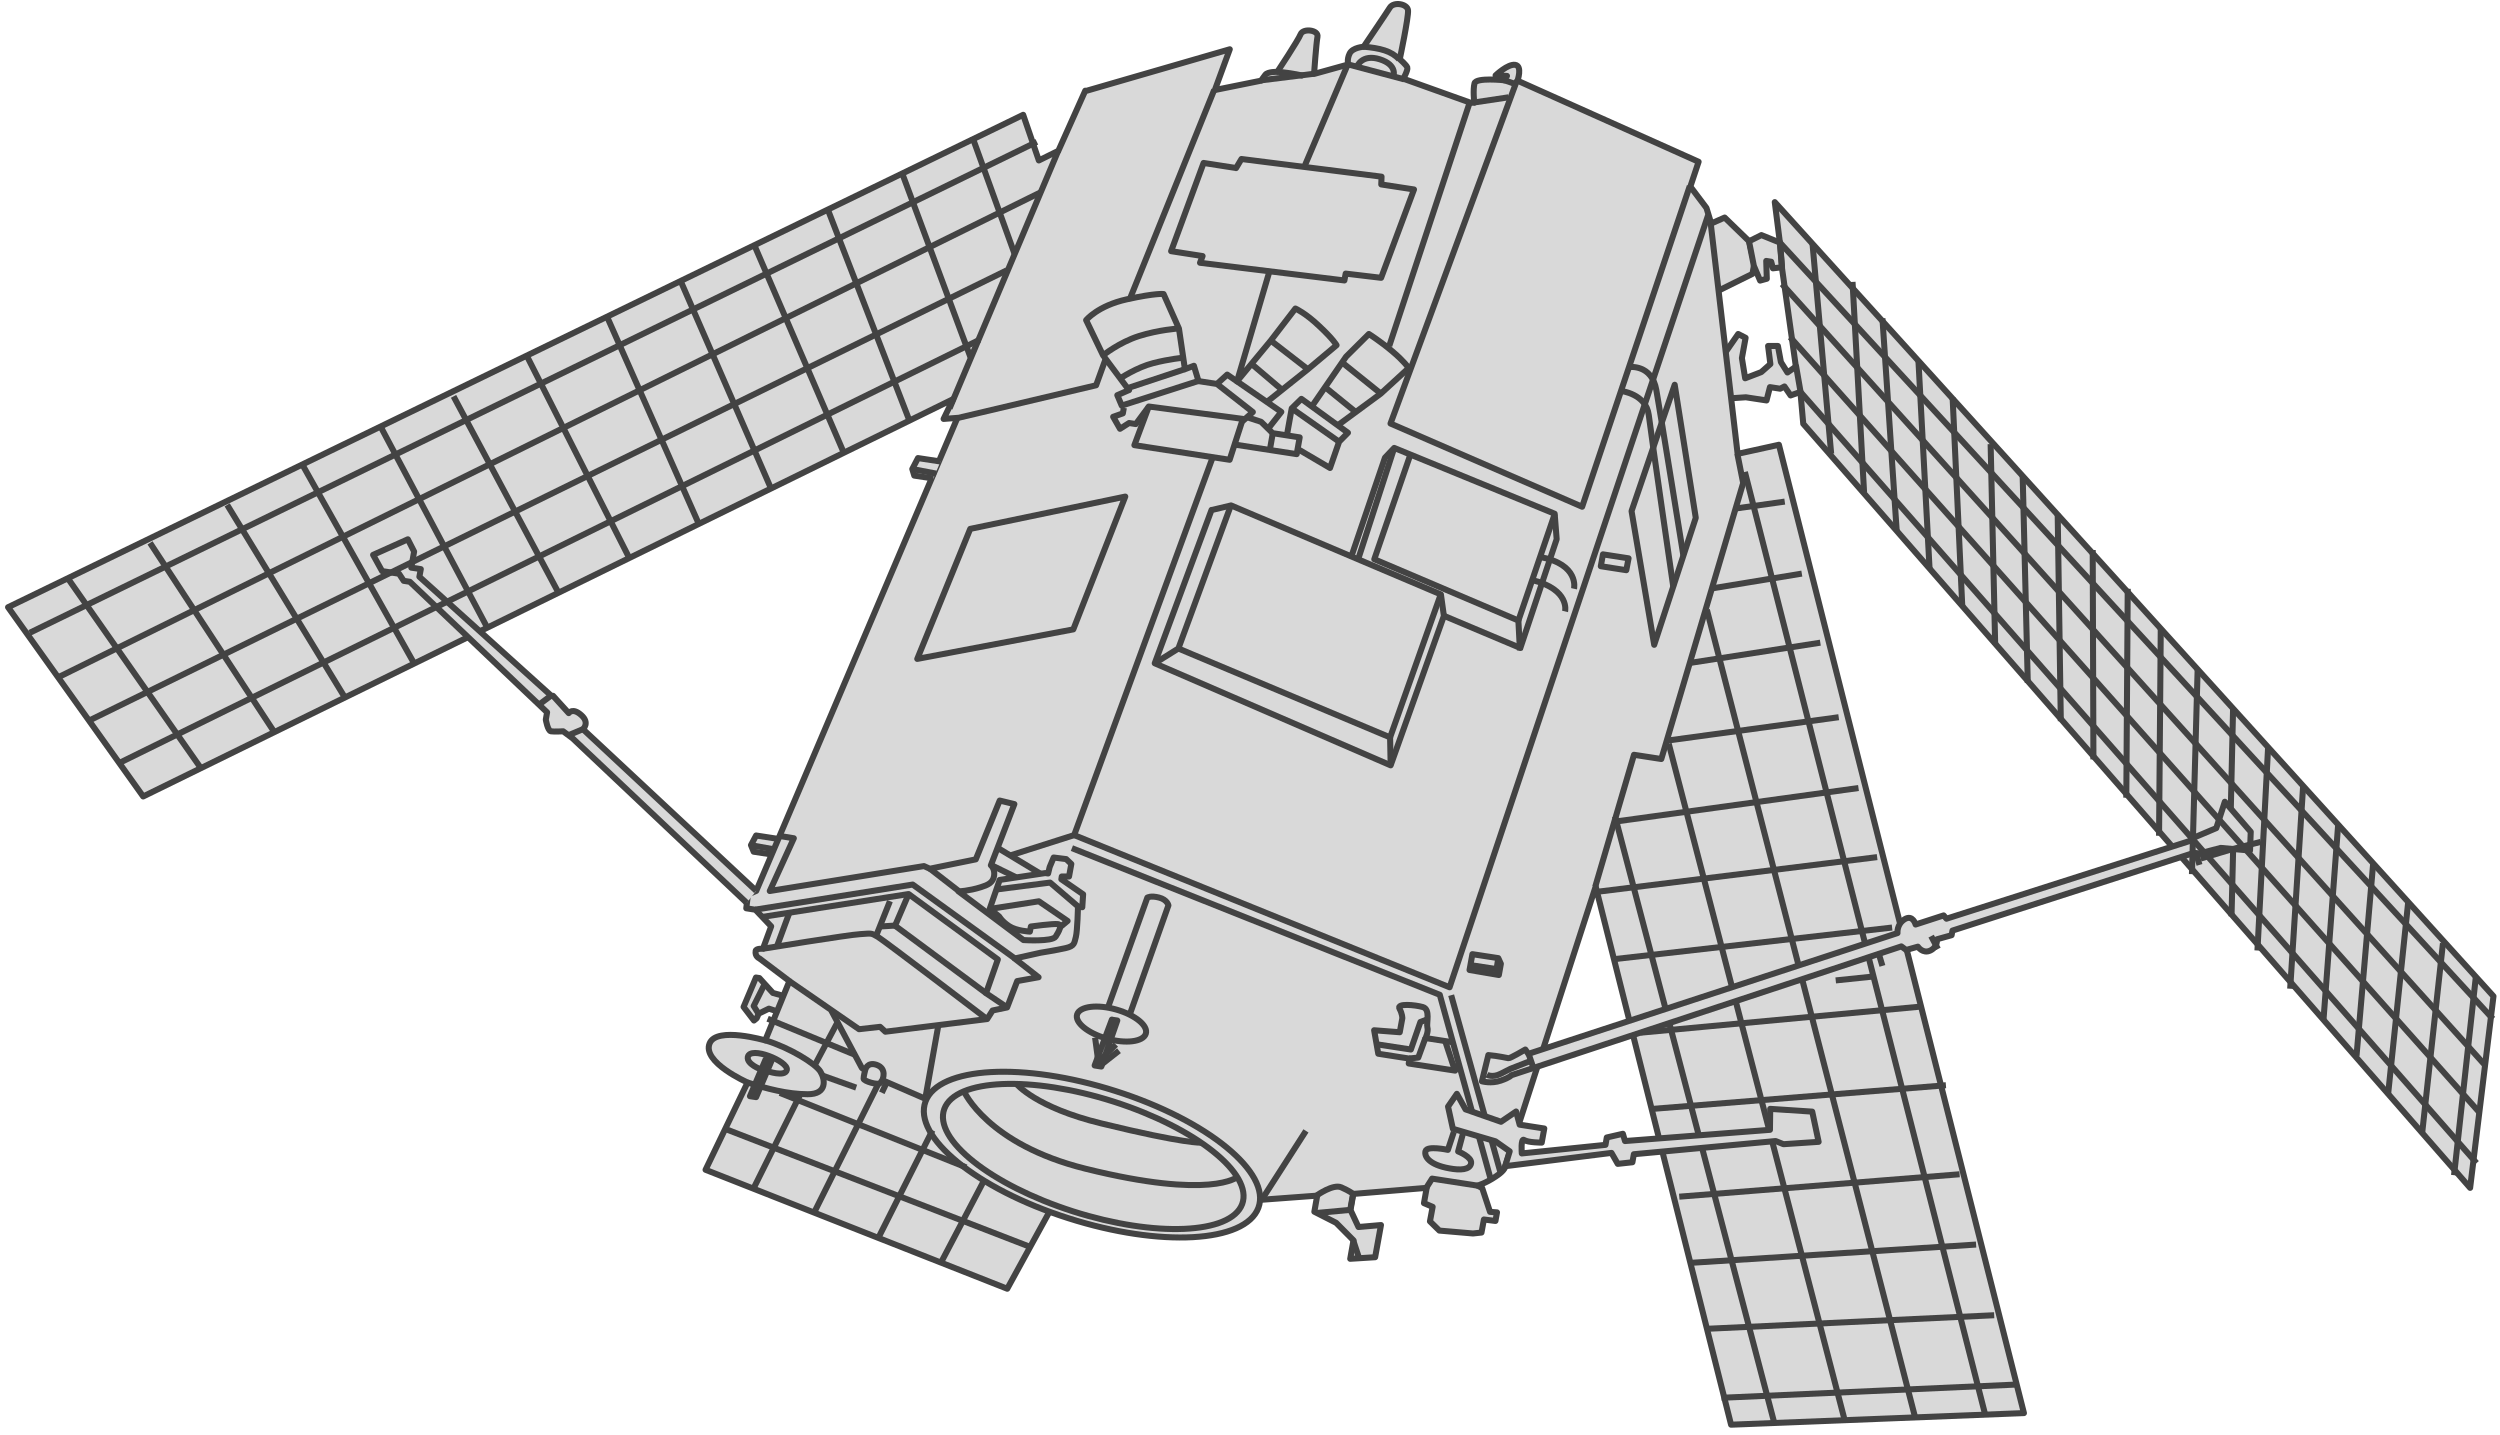 <?xml version="1.0" encoding="UTF-8"?> <svg xmlns="http://www.w3.org/2000/svg" width="310" height="178" viewBox="0 0 310 178" fill="none"><path d="M223.25 48.594L223.603 52.551L306.296 147.294L309.191 123.535L220.072 25.064L220.708 30.084L220.955 33.158L222.685 45.438" fill="#D9D9D9"></path><path d="M212.076 27.762L213.859 26.977L216.896 29.92L217.531 32.716L217.302 33.959L213.065 36.052" fill="#D9D9D9"></path><path d="M212.076 27.762L213.859 26.977L216.896 29.92L217.531 32.716L217.302 33.959L213.065 36.052" stroke="#434343" stroke-width="0.75" stroke-linejoin="round"></path><path d="M220.708 30.083L218.413 29.151L216.877 29.92L217.477 32.961L218.254 34.793L219.084 34.564L219.013 32.356L219.631 32.455L219.843 33.272L220.973 33.141L220.726 30.067L220.708 30.083Z" fill="#D9D9D9" stroke="#434343" stroke-width="0.75" stroke-linejoin="round"></path><path d="M213.965 43.671L215.536 41.414L216.454 41.888L215.995 44.407L216.401 46.908L218.396 46.14L219.526 45.142L219.243 42.902H220.462L220.832 44.897L221.644 46.189L222.721 45.437L223.269 48.593L222.033 49.034L221.274 47.922L220.744 48.2L219.473 48.004L219.049 49.655L216.489 49.263L214.512 49.394" fill="#D9D9D9"></path><path d="M213.965 43.671L215.536 41.414L216.454 41.888L215.995 44.407L216.401 46.908L218.396 46.14L219.526 45.142L219.243 42.902H220.462L220.832 44.897L221.644 46.189L222.721 45.437L223.269 48.593L222.033 49.034L221.274 47.922L220.744 48.2L219.473 48.004L219.049 49.655L216.489 49.263L214.512 49.394" stroke="#434343" stroke-width="0.75" stroke-linejoin="round"></path><path d="M223.25 48.594L223.603 52.551L306.296 147.294L309.191 123.535L220.072 25.064L220.708 30.084L220.955 33.158L222.685 45.438" stroke="#434343" stroke-width="0.75" stroke-linejoin="round"></path><path d="M97.129 123.486L95.84 123.126L94.163 121.278L93.739 121.213L92.203 124.859L93.492 126.544L93.827 126.266L94.075 125.693L95.346 125.072L96.334 125.399" fill="#D9D9D9"></path><path d="M97.129 123.486L95.84 123.126L94.163 121.278L93.739 121.213L92.203 124.859L93.492 126.544L93.827 126.266L94.075 125.693L95.346 125.072L96.334 125.399" stroke="#434343" stroke-width="0.75" stroke-linejoin="round"></path><path d="M94.763 122.128L93.457 124.744L94.057 125.709" stroke="#434343" stroke-width="0.75" stroke-linejoin="round"></path><path d="M96.511 104.027L93.757 103.602L93.121 104.795L93.457 105.613L95.699 105.956" fill="#D9D9D9"></path><path d="M96.511 104.027L93.757 103.602L93.121 104.795L93.457 105.613L95.699 105.956" stroke="#434343" stroke-width="0.75" stroke-linejoin="round"></path><path d="M134.573 11.246L131.236 18.702L128.817 19.896L126.875 14.238L1 75.296L17.754 98.761L118.19 49.493L117.007 51.946L118.719 51.815L93.774 110.469L92.75 110.911L92.538 112.628L93.668 112.807L95.627 114.868L94.603 117.648C94.603 117.648 93.756 117.582 93.703 117.909C93.579 118.612 94.162 118.841 94.162 118.841L97.887 121.654L94.886 129.012C94.886 129.012 88.901 127.263 88.001 129.356C86.994 131.71 92.697 134.228 92.697 134.228L87.489 145.053L124.898 159.803L130.23 150.073L156.499 148.765L163.332 148.258L162.979 150.253L165.68 151.627L167.834 153.802L167.427 156.091L170.517 155.895L171.241 151.905L168.451 152.15L167.463 150.041L167.816 148.046L176.908 147.294L176.572 149.19L177.649 149.648L177.473 150.597L177.314 151.447L178.479 152.592L182.646 152.951L183.705 152.837L184.005 151.218L185.435 151.398L185.629 150.335L184.764 150.27L183.793 147.326L183.21 147.016C183.21 147.016 184.217 146.738 185.47 145.887C186.741 145.053 186.653 144.596 186.653 144.596L197.864 109.929L214.653 176.662L250.968 175.223L220.585 55.151L215.465 56.279L212.093 27.401L211.599 25.783L209.604 23.134L210.628 20.059L188.171 10.003C188.171 10.003 188.807 8.188 187.889 8.041C186.971 7.894 185.453 9.349 185.453 9.349L186.865 9.414L186.529 9.954C186.529 9.954 183.034 9.578 182.84 10.33C182.628 11.115 182.804 12.734 182.804 12.734H182.328L174.013 9.758C174.013 9.758 174.613 8.679 174.507 8.368C174.401 8.057 173.571 7.338 173.571 7.338C173.571 7.338 174.683 2.089 174.595 1.271C174.507 0.47 172.83 0.192 172.353 0.928C171.894 1.664 169.087 5.801 169.087 5.801C169.087 5.801 167.728 5.882 167.357 6.635C166.986 7.387 167.18 7.992 167.18 7.992L162.943 9.169C162.943 9.169 163.208 5.408 163.367 4.558C163.526 3.708 161.602 3.479 161.284 4.231C160.984 4.999 158.388 8.908 158.388 8.908C158.388 8.908 157.206 8.875 156.905 9.267C156.605 9.66 156.376 10.003 156.376 10.003L150.638 11.164L152.492 6.111L134.661 11.278L134.573 11.246Z" fill="#D9D9D9" stroke="#434343" stroke-width="0.75" stroke-linejoin="round"></path><path d="M131.218 18.702L117.748 50.637L131.218 18.702Z" fill="#D9D9D9"></path><path d="M131.218 18.702L117.748 50.637" stroke="#434343" stroke-width="0.75" stroke-linejoin="round"></path><path d="M150.568 11.131L140.188 36.852" stroke="#434343" stroke-width="0.75" stroke-linejoin="round"></path><path d="M137.081 44.554L135.916 47.775L118.756 51.83" stroke="#434343" stroke-width="0.75" stroke-linejoin="round"></path><path d="M95.981 105.318L93.139 104.812" stroke="#434343" stroke-width="0.75" stroke-linejoin="round"></path><path d="M96.687 103.666L98.435 103.944L95.451 110.485L114.571 107.394L115.295 107.722L120.997 106.561L123.963 99.268L125.781 99.709L122.868 107.296C122.868 107.296 123.38 107.705 123.274 108.572C123.151 109.471 122.462 109.749 121.633 110.011C120.15 110.485 118.861 110.534 118.861 110.534L126.911 116.568C126.911 116.568 130.495 116.797 130.901 116.143C131.307 115.505 131.766 114.671 131.184 114.589C130.601 114.508 127.829 114.884 127.829 114.884L127.706 115.521C127.706 115.521 126.028 115.44 125.128 114.835C124.21 114.23 123.91 113.657 123.91 113.657L122.727 112.692L123.963 109.111L129.612 108.261L129.965 108.31L130.16 107.509L130.654 106.332L132.208 106.528L132.843 107.133L132.561 108.686H131.66L131.607 109.03L134.308 110.894L134.202 112.496L133.673 112.415C133.673 112.415 133.602 115.407 133.408 116.175C133.196 116.928 133.284 117.304 132.137 117.565C130.972 117.827 129.03 118.138 129.03 118.138L125.817 118.857L128.783 121.179L126.134 121.653L124.881 124.924L123.08 125.3L122.409 126.363L109.786 127.932L109.133 127.327L106.52 127.622L97.852 121.637" stroke="#434343" stroke-width="0.75" stroke-linejoin="round"></path><path d="M122.409 126.379C122.409 126.379 109.68 116.666 108.833 116.159C107.968 115.652 108.074 115.75 106.679 115.832C105.284 115.897 94.586 117.647 94.586 117.647" stroke="#434343" stroke-width="0.75" stroke-linejoin="round"></path><path d="M93.668 112.791L113.176 109.685L125.834 118.842" stroke="#434343" stroke-width="0.75" stroke-linejoin="round"></path><path d="M124.899 124.924L122.268 123.158L123.734 118.972L112.665 110.861L94.463 113.707" stroke="#434343" stroke-width="0.75" stroke-linejoin="round"></path><path d="M110.351 111.745L108.639 116.046" stroke="#434343" stroke-width="0.75" stroke-linejoin="round"></path><path d="M112.681 110.846L110.986 114.787L122.285 123.159" stroke="#434343" stroke-width="0.75" stroke-linejoin="round"></path><path d="M109.115 114.885L110.987 114.771" stroke="#434343" stroke-width="0.75" stroke-linejoin="round"></path><path d="M94.886 128.996C97.976 129.928 101.118 131.907 101.719 132.855C102.319 133.787 102.637 135.7 100.147 135.684C97.658 135.684 94.992 134.981 92.697 134.229" stroke="#434343" stroke-width="0.75" stroke-linejoin="round"></path><path d="M97.888 113.168L96.334 117.37" stroke="#434343" stroke-width="0.75" stroke-linejoin="round"></path><path d="M94.355 132.609C94.355 132.609 92.554 131.955 92.731 131.056C93.031 129.666 97.762 131.595 97.568 132.658C97.392 133.607 95.097 132.805 95.097 132.805" stroke="#434343" stroke-width="0.75" stroke-linejoin="round"></path><path d="M116.354 127.149L114.73 136.24L109.398 133.935L109.169 134.278C108.939 134.621 107.068 134.065 107.086 133.755C107.086 133.444 107.28 132.708 107.28 132.708L106.874 132.43L103.078 125.301" stroke="#434343" stroke-width="0.75" stroke-linejoin="round"></path><path d="M107.297 132.642C107.297 132.642 107.526 131.644 108.692 132.037C110.033 132.511 109.433 133.868 109.433 133.868" stroke="#434343" stroke-width="0.75" stroke-linejoin="round"></path><path d="M94.92 131.399L92.996 135.929L93.755 136.043L95.68 131.514L94.92 131.399Z" fill="#D9D9D9" stroke="#434343" stroke-width="0.75" stroke-linejoin="round"></path><path d="M120.308 65.582L139.533 61.576L133.089 78.043L113.74 81.705L120.308 65.582Z" stroke="#434343" stroke-width="0.75" stroke-linejoin="round"></path><path d="M150.232 63.229L143.188 82.246L172.441 94.902L179.043 76.376L178.673 73.71L152.65 62.673L150.249 63.245L150.232 63.229Z" stroke="#434343" stroke-width="0.75" stroke-linejoin="round"></path><path d="M179.044 76.359L188.524 80.349L193.026 66.859L192.779 63.703L172.882 55.543L171.735 56.753L167.568 69.001" stroke="#434343" stroke-width="0.75" stroke-linejoin="round"></path><path d="M152.633 62.656L146.118 80.414L143.188 82.246" stroke="#434343" stroke-width="0.75" stroke-linejoin="round"></path><path d="M172.442 94.903L172.371 91.436L146.119 80.415" stroke="#434343" stroke-width="0.75" stroke-linejoin="round"></path><path d="M178.656 73.693L172.371 91.435" stroke="#434343" stroke-width="0.75" stroke-linejoin="round"></path><path d="M172.883 55.543L168.381 69.442" stroke="#434343" stroke-width="0.75" stroke-linejoin="round"></path><path d="M188.472 80.643L188.278 76.947L170.412 69.344L174.896 56.344" stroke="#434343" stroke-width="0.75" stroke-linejoin="round"></path><path d="M192.797 63.703L188.277 76.965" stroke="#434343" stroke-width="0.75" stroke-linejoin="round"></path><path d="M195.18 73.006C195.18 73.006 195.869 69.965 190.961 69.065" stroke="#434343" stroke-width="0.75" stroke-linejoin="round"></path><path d="M194.068 75.82C194.068 75.82 194.722 73.105 190.008 71.928" stroke="#434343" stroke-width="0.75" stroke-linejoin="round"></path><path d="M153.234 20.828L149.244 20.206L145.219 31.146L149.12 31.751L148.803 32.585L166.704 34.776L166.863 33.926L171.259 34.449L175.337 23.493L171.277 22.872L171.312 21.907L153.94 19.716L153.269 20.844L153.234 20.828Z" stroke="#434343" stroke-width="0.75" stroke-linejoin="round"></path><path d="M156.324 9.97L162.874 9.152" stroke="#434343" stroke-width="0.75" stroke-linejoin="round"></path><path d="M174.119 9.84L167.128 7.976L161.832 20.452" stroke="#434343" stroke-width="0.75" stroke-linejoin="round"></path><path d="M182.699 12.719L187.06 12.065" stroke="#434343" stroke-width="0.75" stroke-linejoin="round"></path><path d="M188.101 9.971L172.424 52.518L196.187 62.836L209.533 23.069" stroke="#434343" stroke-width="0.75" stroke-linejoin="round"></path><path d="M139.994 48.381L136.781 44.064L134.68 39.699C134.68 39.699 136.11 37.916 139.729 37.115C143.366 36.314 144.284 36.461 144.284 36.461L146.19 40.745L146.932 45.781L148.044 45.356L148.609 47.237L139.093 50.294L138.546 49.003L140.011 48.365L139.994 48.381Z" stroke="#434343" stroke-width="0.75" stroke-linejoin="round"></path><path d="M146.914 45.781L139.799 48.136" stroke="#434343" stroke-width="0.75" stroke-linejoin="round"></path><path d="M136.779 44.063C136.779 44.063 138.757 42.461 141.211 41.676C143.682 40.891 146.171 40.727 146.171 40.727" stroke="#434343" stroke-width="0.75" stroke-linejoin="round"></path><path d="M142.447 50.425L140.664 55.199L152.475 57.014L154.117 51.945L142.447 50.408V50.425Z" stroke="#434343" stroke-width="0.75" stroke-linejoin="round"></path><path d="M139.357 50.572L139.234 51.259L138.033 51.684L138.881 53.172L140.01 52.453L140.84 52.584L142.429 50.441" stroke="#434343" stroke-width="0.75" stroke-linejoin="round"></path><path d="M148.59 47.252L150.903 47.612L155.351 51.095L154.063 52.239" stroke="#434343" stroke-width="0.75" stroke-linejoin="round"></path><path d="M152.828 55.085L160.79 56.312L161.161 54.235L157.807 53.712L156.377 52.306L154.576 51.717" stroke="#434343" stroke-width="0.75" stroke-linejoin="round"></path><path d="M150.902 47.612L152.173 46.451L158.882 51.079L157.24 53.172" stroke="#434343" stroke-width="0.75" stroke-linejoin="round"></path><path d="M159.572 53.989L160.173 50.637L161.373 49.46L167.146 53.662L166.051 54.774L164.922 58.028L160.914 55.674" stroke="#434343" stroke-width="0.75" stroke-linejoin="round"></path><path d="M160.172 50.638L166.051 54.775" stroke="#434343" stroke-width="0.75" stroke-linejoin="round"></path><path d="M162.66 50.408L166.915 44.227L169.74 41.414C169.74 41.414 171.205 42.346 172.635 43.556C174.065 44.75 174.683 45.633 174.683 45.633L171.223 48.805L165.873 52.746" stroke="#434343" stroke-width="0.75" stroke-linejoin="round"></path><path d="M157.576 42.231L162.202 45.812" stroke="#434343" stroke-width="0.75" stroke-linejoin="round"></path><path d="M166.422 44.946L171.206 48.789" stroke="#434343" stroke-width="0.75" stroke-linejoin="round"></path><path d="M155.193 45.128L159.007 48.366" stroke="#434343" stroke-width="0.75" stroke-linejoin="round"></path><path d="M164.408 48.086L168.116 51.095" stroke="#434343" stroke-width="0.75" stroke-linejoin="round"></path><path d="M138.898 46.926C138.898 46.926 140.946 45.552 142.994 45.029C145.024 44.506 146.719 44.358 146.719 44.358" stroke="#434343" stroke-width="0.75" stroke-linejoin="round"></path><path d="M157.824 53.727L157.436 55.935" stroke="#434343" stroke-width="0.75" stroke-linejoin="round"></path><path d="M157.418 33.631L153.393 47.285L157.577 42.232L160.631 38.258C160.631 38.258 161.867 38.798 163.597 40.45C165.362 42.101 165.733 42.804 165.733 42.804L162.149 45.813L157.082 49.852" stroke="#434343" stroke-width="0.75" stroke-linejoin="round"></path><path d="M150.374 56.704L133.196 103.552L125.34 106.054" stroke="#434343" stroke-width="0.75" stroke-linejoin="round"></path><path d="M123.715 105.139L128.994 108.327" stroke="#434343" stroke-width="0.75" stroke-linejoin="round"></path><path d="M125.994 108.785L122.869 107.248" stroke="#434343" stroke-width="0.75" stroke-linejoin="round"></path><path d="M133.195 103.553L179.75 122.423L211.81 26.666" stroke="#434343" stroke-width="0.75" stroke-linejoin="round"></path><path d="M182.24 12.717L172.266 42.902" stroke="#434343" stroke-width="0.75" stroke-linejoin="round"></path><path d="M132.914 105.171L178.533 123.354L184.853 146.247" stroke="#434343" stroke-width="0.75" stroke-linejoin="round"></path><path d="M179.945 123.404L186.071 145.43" stroke="#434343" stroke-width="0.75" stroke-linejoin="round"></path><path d="M197.811 109.946L202.613 93.594L206.002 94.117L216.153 59.893L215.43 56.263" stroke="#434343" stroke-width="0.75" stroke-linejoin="round"></path><path d="M158.318 8.891C160.349 9.07 161.602 9.398 161.602 9.398" stroke="#434343" stroke-width="0.75" stroke-linejoin="round"></path><path d="M169.018 5.784C171.136 5.964 172.548 6.324 173.484 7.354" stroke="#434343" stroke-width="0.75" stroke-linejoin="round"></path><path d="M168.258 8.27C168.258 8.27 168.858 6.634 171.1 7.354C173.342 8.073 172.777 9.48 172.777 9.48" stroke="#434343" stroke-width="0.75" stroke-linejoin="round"></path><path d="M186.459 9.938C187.165 10.134 187.924 10.444 187.924 10.444" stroke="#434343" stroke-width="0.75" stroke-linejoin="round"></path><path d="M207.662 47.711L202.312 63.376L205.12 79.957L210.275 64.21L207.662 47.711Z" stroke="#434343" stroke-width="0.75" stroke-linejoin="round"></path><path d="M198.765 68.74L201.943 69.231L201.66 70.703L198.5 70.212L198.765 68.74Z" stroke="#434343" stroke-width="0.75" stroke-linejoin="round"></path><path d="M202.012 45.519C202.012 45.519 204.819 45.111 205.384 48.365C205.966 51.619 208.738 68.886 208.738 68.886" stroke="#434343" stroke-width="0.75" stroke-linejoin="round"></path><path d="M201.006 48.48C201.006 48.48 204.113 48.823 204.448 51.472C204.766 54.105 207.485 72.746 207.485 72.746" stroke="#434343" stroke-width="0.75" stroke-linejoin="round"></path><path d="M182.576 118.317L185.789 118.808L186.107 119.511L185.859 120.901L182.223 120.28L182.576 118.317Z" stroke="#434343" stroke-width="0.75" stroke-linejoin="round"></path><path d="M185.788 118.809L185.576 120.166L182.346 119.675" stroke="#434343" stroke-width="0.75" stroke-linejoin="round"></path><path d="M185.858 120.918L185.559 120.166" stroke="#434343" stroke-width="0.75" stroke-linejoin="round"></path><path d="M183.193 147.016L177.579 146.149L176.855 147.294" stroke="#434343" stroke-width="0.75" stroke-linejoin="round"></path><path d="M163.314 148.21C163.314 148.21 165.309 146.787 166.316 147.229C167.322 147.67 167.781 148.03 167.781 148.03L167.428 150.025L163.35 150.401" stroke="#434343" stroke-width="0.75" stroke-linejoin="round"></path><path d="M167.799 153.801L168.523 155.992" stroke="#434343" stroke-width="0.75" stroke-linejoin="round"></path><path d="M180.155 129.241L176.766 128.718C176.766 128.718 177.154 127.916 176.995 127.393C176.854 126.87 177.401 125.153 176.43 124.875C175.459 124.597 173.147 124.384 173.535 125.071C173.906 125.742 173.888 126.265 173.888 126.265L173.57 127.998L170.393 127.753L170.905 130.664L174.789 131.269L174.683 131.874L180.438 132.757L180.897 131.808" stroke="#434343" stroke-width="0.75" stroke-linejoin="round"></path><path d="M180.279 140.344L179.538 142.584C179.538 142.584 176.96 142.028 176.766 142.731C176.572 143.418 177.243 144.432 179.696 144.873C181.074 145.135 182.274 145.069 182.415 144.252C182.556 143.467 180.809 142.78 180.809 142.78L181.462 140.36" stroke="#434343" stroke-width="0.75" stroke-linejoin="round"></path><path d="M176.749 128.718L175.866 131.138L174.754 131.252" stroke="#434343" stroke-width="0.75" stroke-linejoin="round"></path><path d="M179.203 129.094L180.404 132.724" stroke="#434343" stroke-width="0.75" stroke-linejoin="round"></path><path d="M176.996 126.396L176.131 126.723L174.948 130.14L170.676 129.486" stroke="#434343" stroke-width="0.75" stroke-linejoin="round"></path><path d="M123.609 110.29L130.212 109.439L133.69 112.415" stroke="#434343" stroke-width="0.75" stroke-linejoin="round"></path><path d="M131.43 114.982L132.383 114.197L128.817 111.761L122.832 112.693" stroke="#434343" stroke-width="0.75" stroke-linejoin="round"></path><path d="M115.312 107.722L118.879 110.485" stroke="#434343" stroke-width="0.75" stroke-linejoin="round"></path><path d="M140.17 125.577L144.884 112.267C144.884 112.267 144.742 111.564 143.736 111.302C142.677 111.024 142.271 111.302 142.271 111.302L137.434 124.793" stroke="#434343" stroke-width="0.75" stroke-linejoin="round"></path><path d="M142.076 128.195C142.412 127.197 140.77 125.856 138.422 125.186C136.074 124.515 133.902 124.777 133.567 125.774C133.231 126.772 134.873 128.113 137.221 128.783C139.569 129.454 141.741 129.192 142.076 128.195Z" stroke="#434343" stroke-width="0.75" stroke-linejoin="round"></path><path d="M156.04 149.763C157.664 145.413 149.737 138.922 138.332 135.291C126.928 131.645 116.388 132.234 114.764 136.583C113.14 140.933 121.066 147.425 132.471 151.055C143.876 154.701 154.415 154.112 156.04 149.763Z" fill="#D9D9D9" stroke="#434343" stroke-width="0.75" stroke-linejoin="round"></path><path d="M154.029 149.304C155.424 145.544 148.291 139.869 138.087 136.599C127.883 133.345 118.491 133.754 117.096 137.498C115.701 141.259 122.834 146.933 133.038 150.204C143.242 153.458 152.634 153.049 154.029 149.304Z" stroke="#434343" stroke-width="0.75" stroke-linejoin="round"></path><path d="M137.874 126.429L135.738 132.119L136.568 132.25L138.545 126.543L137.874 126.445V126.429Z" stroke="#434343" stroke-width="0.75" stroke-linejoin="round"></path><path d="M135.791 128.668L136.197 131.693L138.369 129.518" stroke="#434343" stroke-width="0.75" stroke-linejoin="round"></path><path d="M138.757 130.288L136.656 131.94" stroke="#434343" stroke-width="0.75" stroke-linejoin="round"></path><path d="M119.531 135.324C119.531 135.324 122.409 141.898 134.608 144.923C150.214 148.798 153.445 145.937 153.445 145.937" stroke="#434343" stroke-width="0.75" stroke-linejoin="round"></path><path d="M126.027 134.392C126.027 134.392 128.411 137.335 136.602 139.314C147.107 141.881 148.96 141.685 148.96 141.685" stroke="#434343" stroke-width="0.75" stroke-linejoin="round"></path><path d="M161.938 140.23L156.465 148.75" stroke="#434343" stroke-width="0.75" stroke-linejoin="round"></path><path d="M109.997 134.13L109.344 135.503" stroke="#434343" stroke-width="0.75" stroke-linejoin="round"></path><path d="M103.872 126.724L101.029 132.087" stroke="#434343" stroke-width="0.75" stroke-linejoin="round"></path><path d="M99.263 135.65L93.473 147.293" stroke="#434343" stroke-width="0.75" stroke-linejoin="round"></path><path d="M108.903 134.409L101.012 150.238" stroke="#434343" stroke-width="0.75" stroke-linejoin="round"></path><path d="M115.629 140.148L108.902 153.524" stroke="#434343" stroke-width="0.75" stroke-linejoin="round"></path><path d="M121.968 146.477L116.672 156.582" stroke="#434343" stroke-width="0.75" stroke-linejoin="round"></path><path d="M127.705 154.604L89.713 139.903" stroke="#434343" stroke-width="0.75" stroke-linejoin="round"></path><path d="M96.703 135.521L119.813 144.759" stroke="#434343" stroke-width="0.75" stroke-linejoin="round"></path><path d="M106.167 134.866C105.779 134.735 101.859 133.329 101.859 133.329" stroke="#434343" stroke-width="0.75" stroke-linejoin="round"></path><path d="M106.112 130.836L95.184 126.323" stroke="#434343" stroke-width="0.75" stroke-linejoin="round"></path><path d="M93.773 110.468L72.288 90.421C72.288 90.421 73.171 89.636 72.076 88.671C70.999 87.706 70.523 88.426 70.523 88.426L68.581 86.284L68.334 86.251L52.003 71.518L52.18 70.57L51.668 70.488L50.997 70.39L51.35 68.395L50.573 66.874L46.266 68.803L47.378 70.815L49.479 71.142L50.061 72.025L50.82 72.139L67.839 88.328L67.68 89.227C67.68 89.227 67.91 90.617 68.316 90.682C68.74 90.748 69.834 90.682 69.834 90.682L70.999 91.549L92.591 111.956" fill="#D9D9D9"></path><path d="M116.619 57.226L113.829 56.801L113.123 58.158L113.37 58.976L115.736 59.335" fill="#D9D9D9"></path><path d="M116.619 57.226L113.829 56.801L113.123 58.158L113.37 58.976L115.736 59.335" stroke="#434343" stroke-width="0.75" stroke-linejoin="round"></path><path d="M113.105 58.159L116.107 58.731" stroke="#434343" stroke-width="0.75" stroke-linejoin="round"></path><path d="M120.572 16.984L125.798 31.456" stroke="#434343" stroke-width="0.75" stroke-linejoin="round"></path><path d="M111.781 21.252L120.326 44.259" stroke="#434343" stroke-width="0.75" stroke-linejoin="round"></path><path d="M102.566 25.766L112.788 52.207" stroke="#434343" stroke-width="0.75" stroke-linejoin="round"></path><path d="M93.492 30.295L104.632 56.147" stroke="#434343" stroke-width="0.75" stroke-linejoin="round"></path><path d="M84.398 34.841L95.609 60.579" stroke="#434343" stroke-width="0.75" stroke-linejoin="round"></path><path d="M75.324 39.387L86.694 65.059" stroke="#434343" stroke-width="0.75" stroke-linejoin="round"></path><path d="M65.385 44.243L78.025 69.18" stroke="#434343" stroke-width="0.75" stroke-linejoin="round"></path><path d="M56.24 49.149L69.251 73.497" stroke="#434343" stroke-width="0.75" stroke-linejoin="round"></path><path d="M47.325 53.14L60.425 77.831" stroke="#434343" stroke-width="0.75" stroke-linejoin="round"></path><path d="M37.562 57.734L51.315 82.197" stroke="#434343" stroke-width="0.75" stroke-linejoin="round"></path><path d="M28.17 62.606L42.77 86.497" stroke="#434343" stroke-width="0.75" stroke-linejoin="round"></path><path d="M18.602 67.316L34.014 90.781" stroke="#434343" stroke-width="0.75" stroke-linejoin="round"></path><path d="M8.503 71.845L24.904 95.244" stroke="#434343" stroke-width="0.75" stroke-linejoin="round"></path><path d="M128.57 17.589L3.684 78.467" stroke="#434343" stroke-width="0.75" stroke-linejoin="round"></path><path d="M129.029 23.852L7.391 83.897" stroke="#434343" stroke-width="0.75" stroke-linejoin="round"></path><path d="M124.846 33.518L10.869 89.441" stroke="#434343" stroke-width="0.75" stroke-linejoin="round"></path><path d="M121.455 42.134L14.629 94.689" stroke="#434343" stroke-width="0.75" stroke-linejoin="round"></path><path d="M68.335 86.252L66.852 87.364" stroke="#434343" stroke-width="0.75" stroke-linejoin="round"></path><path d="M70.506 91.158L72.271 90.422" stroke="#434343" stroke-width="0.75" stroke-linejoin="round"></path><path d="M216.365 58.519L216.824 60.317L246.148 175.353" stroke="#434343" stroke-width="0.75" stroke-linejoin="round"></path><path d="M211.652 75.606L237.481 175.777" stroke="#434343" stroke-width="0.75" stroke-linejoin="round"></path><path d="M206.92 92.203L228.758 176.17" stroke="#434343" stroke-width="0.75" stroke-linejoin="round"></path><path d="M200.266 101.229L220.056 176.612" stroke="#434343" stroke-width="0.75" stroke-linejoin="round"></path><path d="M221.309 62.198L215.377 63.032" stroke="#434343" stroke-width="0.75" stroke-linejoin="round"></path><path d="M223.427 71.126L212.305 72.957" stroke="#434343" stroke-width="0.75" stroke-linejoin="round"></path><path d="M225.721 79.693L209.709 82.179" stroke="#434343" stroke-width="0.75" stroke-linejoin="round"></path><path d="M228 88.934L206.779 91.828" stroke="#434343" stroke-width="0.75" stroke-linejoin="round"></path><path d="M230.454 97.713L200 101.915" stroke="#434343" stroke-width="0.75" stroke-linejoin="round"></path><path d="M232.767 106.282L198.182 110.566" stroke="#434343" stroke-width="0.75" stroke-linejoin="round"></path><path d="M234.621 115.016L200.23 118.924" stroke="#434343" stroke-width="0.75" stroke-linejoin="round"></path><path d="M203.479 128.047L238.434 124.793" stroke="#434343" stroke-width="0.75" stroke-linejoin="round"></path><path d="M204.768 137.514L241.294 134.57" stroke="#434343" stroke-width="0.75" stroke-linejoin="round"></path><path d="M208.227 148.389L242.988 145.609" stroke="#434343" stroke-width="0.75" stroke-linejoin="round"></path><path d="M209.568 156.598L245.036 154.325" stroke="#434343" stroke-width="0.75" stroke-linejoin="round"></path><path d="M211.617 164.773L247.279 163.089" stroke="#434343" stroke-width="0.75" stroke-linejoin="round"></path><path d="M213.471 173.326L249.909 171.69" stroke="#434343" stroke-width="0.75" stroke-linejoin="round"></path><path d="M184.552 130.844L183.758 134.082C183.758 134.082 184.905 134.409 186.088 134C187.271 133.591 187.412 133.33 187.412 133.33L235.768 117.354L236.368 117.796L237.815 117.387C237.815 117.387 238.433 118.319 239.369 117.861C240.305 117.403 240.181 116.471 240.181 116.471L241.999 115.964L242.105 115.392L272.082 105.744L272.7 105.842L275.366 105.139L279.003 105.466L279.091 103.144L275.878 99.416L274.819 102.686L271.694 104.011L271.659 104.24L241.364 113.92L241.011 113.511L237.533 114.64C237.533 114.64 237.197 113.364 236.174 113.986C235.167 114.623 235.291 115.702 235.291 115.702L189.513 130.681L189.142 130.141C189.142 130.141 187.253 131.253 187.059 131.22C186.847 131.188 185.806 130.942 184.552 130.828V130.844Z" fill="#D9D9D9" stroke="#434343" stroke-width="0.75" stroke-linejoin="round"></path><path d="M184.375 133.264C184.375 133.264 185.046 133.656 186.035 133.166C187.023 132.675 187.306 132.528 187.306 132.528L189.813 131.547" fill="#D9D9D9"></path><path d="M184.375 133.264C184.375 133.264 185.046 133.656 186.035 133.166C187.023 132.675 187.306 132.528 187.306 132.528L189.813 131.547" stroke="#434343" stroke-width="0.75" stroke-linejoin="round"></path><path d="M189.549 130.68L190.149 132.446" stroke="#434343" stroke-width="0.75" stroke-linejoin="round"></path><path d="M220.709 30.084L309.122 126.348" stroke="#434343" stroke-width="0.75" stroke-linejoin="round"></path><path d="M220.975 35.219L308.152 132.087" stroke="#434343" stroke-width="0.75" stroke-linejoin="round"></path><path d="M221.98 41.808L307.445 137.94" stroke="#434343" stroke-width="0.75" stroke-linejoin="round"></path><path d="M223.252 48.595L307.092 144.221" stroke="#434343" stroke-width="0.75" stroke-linejoin="round"></path><path d="M224.752 30.231L227.065 56.264" stroke="#434343" stroke-width="0.75" stroke-linejoin="round"></path><path d="M229.713 34.956L231.143 61.021" stroke="#434343" stroke-width="0.75" stroke-linejoin="round"></path><path d="M233.42 39.47L235.185 65.747" stroke="#434343" stroke-width="0.75" stroke-linejoin="round"></path><path d="M237.887 44.751L239.264 70.489" stroke="#434343" stroke-width="0.75" stroke-linejoin="round"></path><path d="M242.123 49.298L243.324 75.232" stroke="#434343" stroke-width="0.75" stroke-linejoin="round"></path><path d="M246.838 55.07L247.403 79.974" stroke="#434343" stroke-width="0.75" stroke-linejoin="round"></path><path d="M250.811 59.027L251.446 84.683" stroke="#434343" stroke-width="0.75" stroke-linejoin="round"></path><path d="M255.152 63.704L255.541 89.426" stroke="#434343" stroke-width="0.75" stroke-linejoin="round"></path><path d="M259.496 68.2L259.584 94.167" stroke="#434343" stroke-width="0.75" stroke-linejoin="round"></path><path d="M263.838 73.008L263.662 98.909" stroke="#434343" stroke-width="0.75" stroke-linejoin="round"></path><path d="M267.934 77.945L267.723 103.634" stroke="#434343" stroke-width="0.75" stroke-linejoin="round"></path><path d="M272.507 82.998L271.801 108.393" stroke="#434343" stroke-width="0.75" stroke-linejoin="round"></path><path d="M276.902 87.855L276.621 100.217" stroke="#434343" stroke-width="0.75" stroke-linejoin="round"></path><path d="M276.902 105.581L276.709 113.626" stroke="#434343" stroke-width="0.75" stroke-linejoin="round"></path><path d="M281.246 92.647L279.922 117.862" stroke="#434343" stroke-width="0.75" stroke-linejoin="round"></path><path d="M285.589 97.453L283.982 122.602" stroke="#434343" stroke-width="0.75" stroke-linejoin="round"></path><path d="M289.932 102.245L288.113 126.462" stroke="#434343" stroke-width="0.75" stroke-linejoin="round"></path><path d="M294.275 107.053L292.209 130.91" stroke="#434343" stroke-width="0.75" stroke-linejoin="round"></path><path d="M298.618 111.844L296.129 135.636" stroke="#434343" stroke-width="0.75" stroke-linejoin="round"></path><path d="M302.925 116.962L300.365 140.345" stroke="#434343" stroke-width="0.75" stroke-linejoin="round"></path><path d="M227.629 121.572L232.501 121.065" stroke="#434343" stroke-width="0.75" stroke-linejoin="round"></path><path d="M232.891 118.008L233.42 119.774" stroke="#434343" stroke-width="0.75" stroke-linejoin="round"></path><path d="M239.459 116.078L240.306 117.681" stroke="#434343" stroke-width="0.75" stroke-linejoin="round"></path><path d="M272.242 105.581L272.737 107.249" stroke="#434343" stroke-width="0.75" stroke-linejoin="round"></path><path d="M280.345 104.387L276.761 105.302L272.877 106.463" fill="#D9D9D9"></path><path d="M280.345 104.387L276.761 105.302L272.877 106.463" stroke="#434343" stroke-width="0.75" stroke-linejoin="round"></path><path d="M307.004 121.132L304.303 145.725" stroke="#434343" stroke-width="0.75" stroke-linejoin="round"></path><path d="M186.618 144.612L199.824 142.96L200.601 144.318L202.419 144.121L202.596 143.124L220.179 141.489L221.15 141.881L225.511 141.587L224.716 137.842L219.508 137.499L219.473 140.099L201.501 141.489L201.236 140.589L199.241 141.047L199.082 141.963L188.702 143.026C188.702 143.026 188.543 141.047 189.002 141.358C189.461 141.685 191.173 141.685 191.173 141.685L191.491 139.935L188.437 139.461L187.995 137.826L186.124 139.101L181.728 137.564L180.651 135.635L179.557 137.221L180.157 139.968L185.436 141.521L187.201 142.764L186.636 144.612H186.618Z" fill="#D9D9D9" stroke="#434343" stroke-width="0.75" stroke-linejoin="round"></path><path d="M93.773 110.468L72.288 90.421C72.288 90.421 73.171 89.636 72.076 88.671C70.999 87.706 70.523 88.426 70.523 88.426L68.581 86.284L68.334 86.251L52.003 71.518L52.18 70.57L51.668 70.488L50.997 70.39L51.35 68.395L50.573 66.874L46.266 68.803L47.378 70.815L49.479 71.142L50.061 72.025L50.82 72.139L67.839 88.328L67.68 89.227C67.68 89.227 67.91 90.617 68.316 90.682C68.74 90.748 69.834 90.682 69.834 90.682L70.999 91.549L92.591 111.956" stroke="#434343" stroke-width="0.75" stroke-linejoin="round"></path></svg> 
